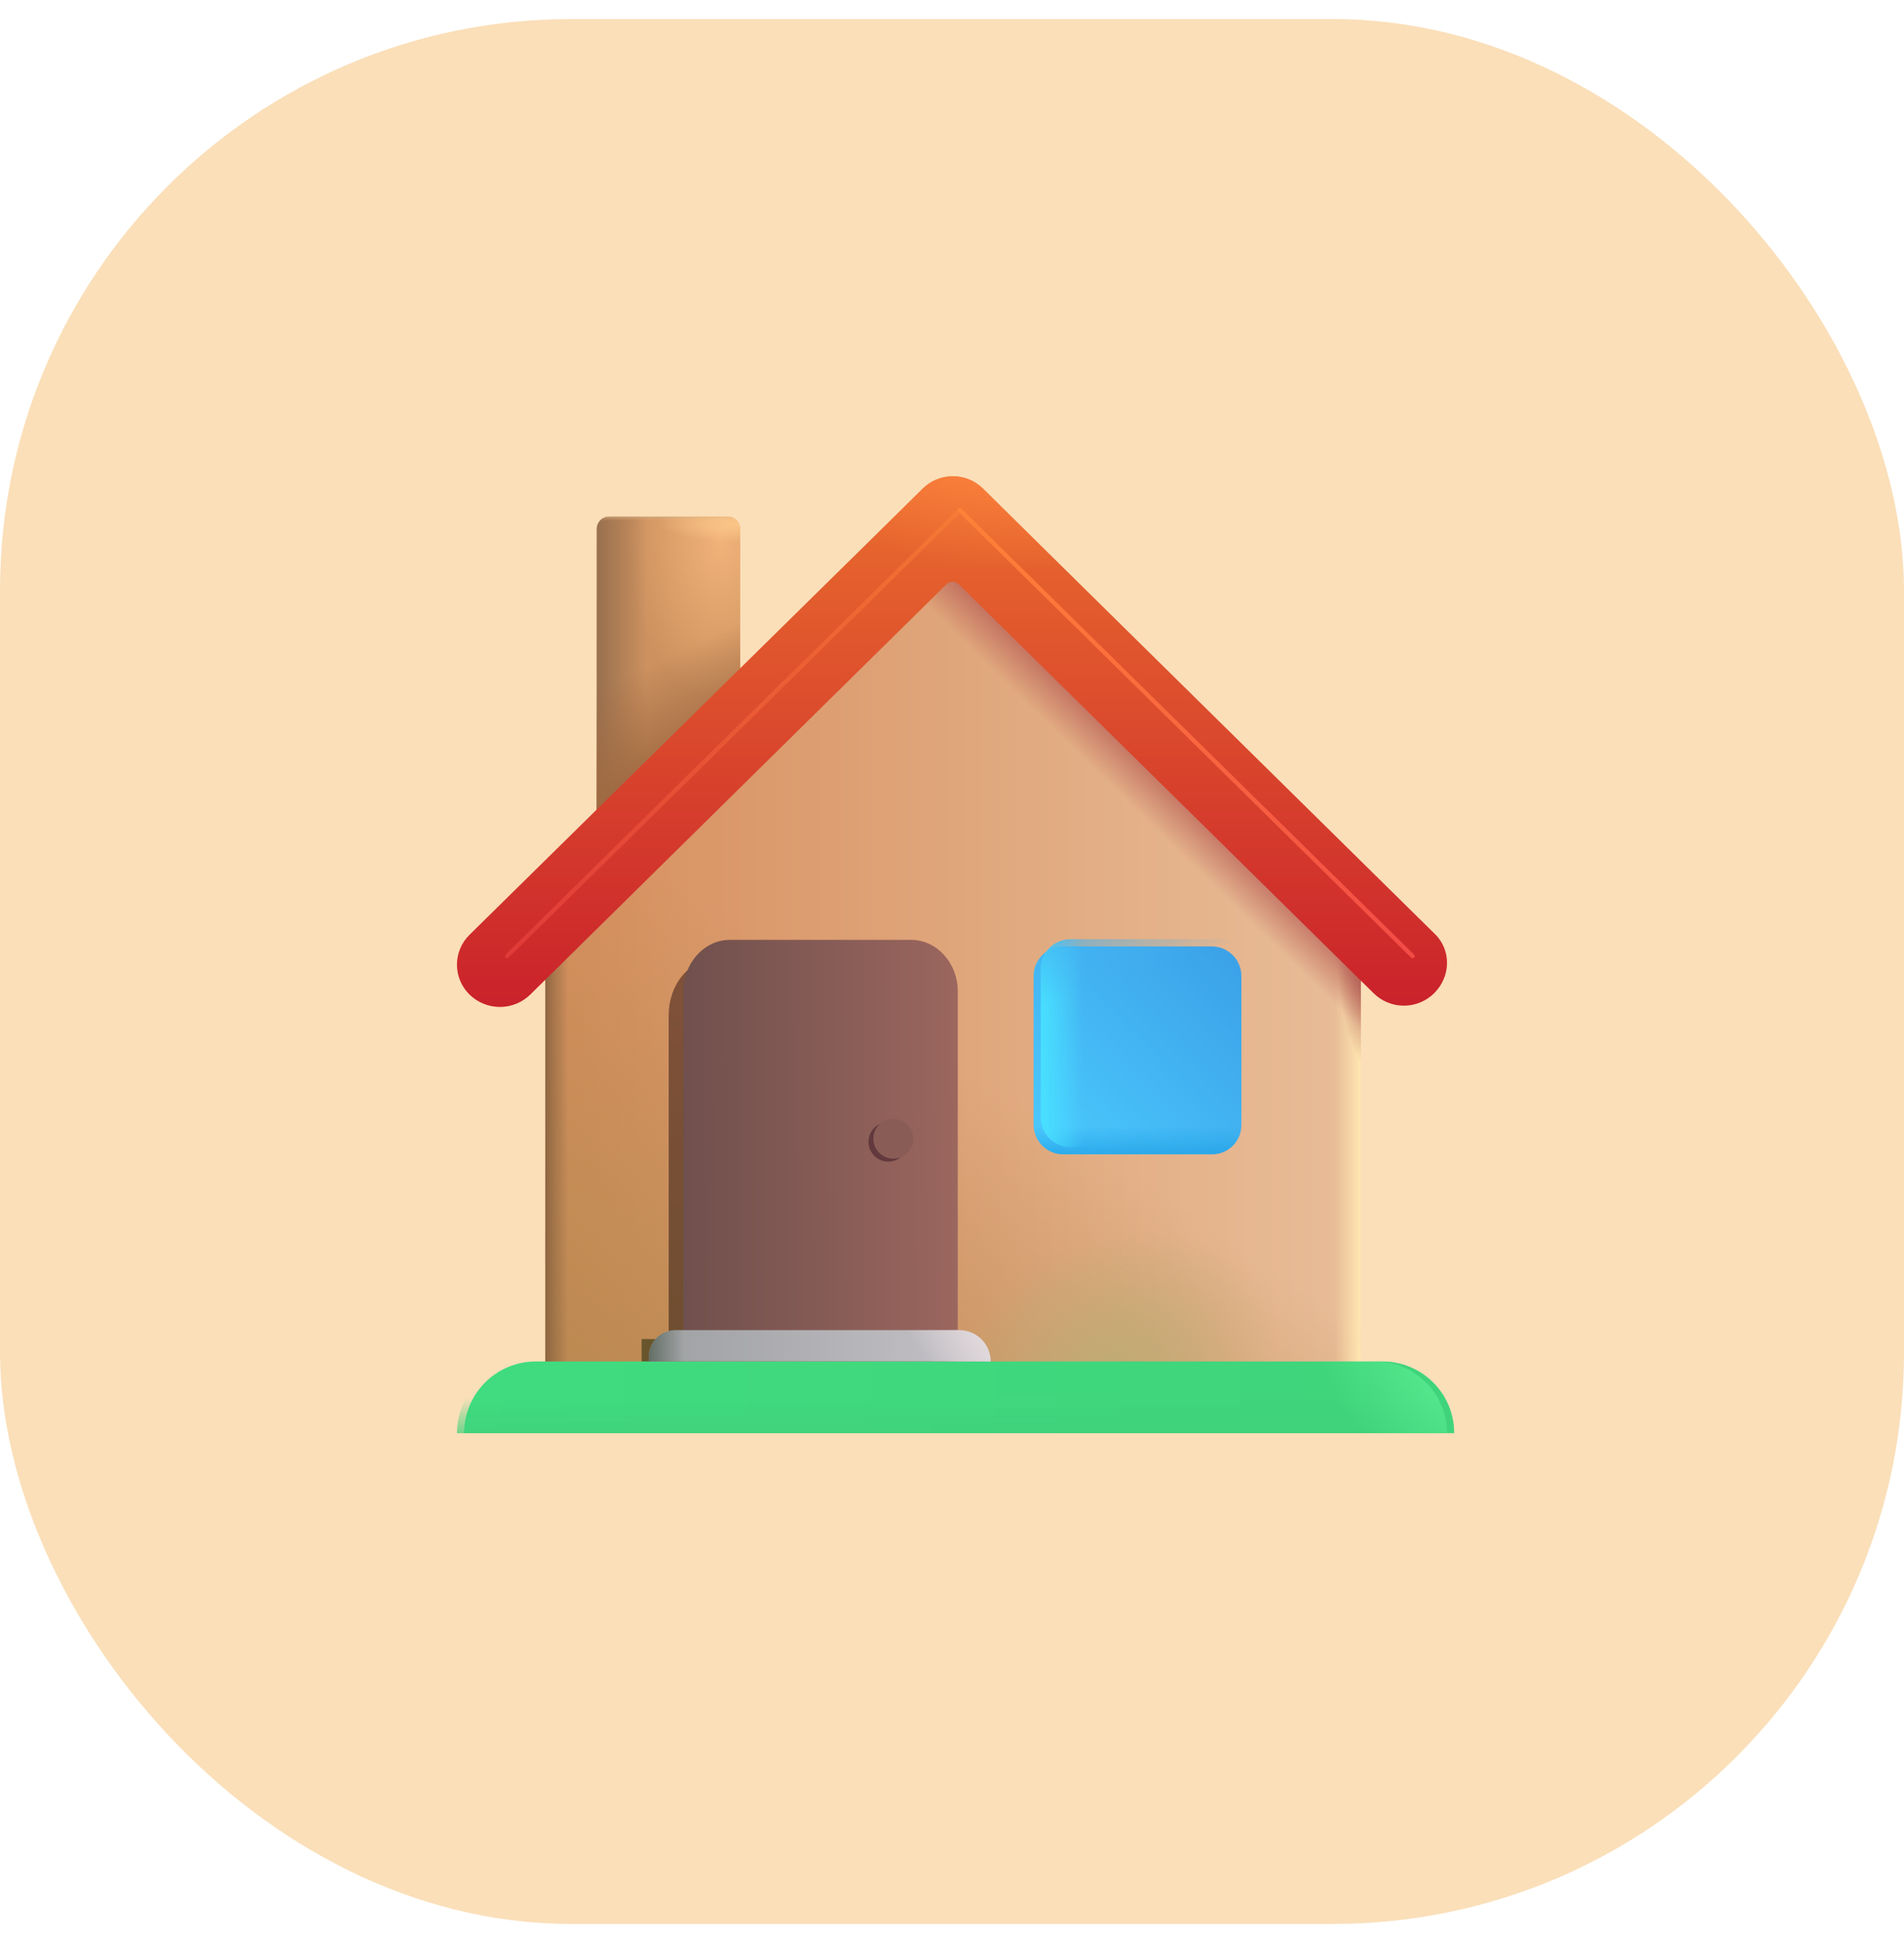 <svg width="50" height="51" viewBox="0 0 50 51" fill="none" xmlns="http://www.w3.org/2000/svg">
<rect y="0.5" width="50" height="50" rx="15" fill="#FADFB9"/>
<path d="M15.672 13.884C15.672 13.798 15.706 13.715 15.767 13.654C15.828 13.593 15.911 13.559 15.998 13.559H19.113C19.2 13.559 19.282 13.593 19.344 13.654C19.405 13.715 19.439 13.798 19.439 13.884V23.473H15.67L15.672 13.884Z" fill="url(#paint0_radial_119_9521)"/>
<path d="M15.672 13.884C15.672 13.798 15.706 13.715 15.767 13.654C15.828 13.593 15.911 13.559 15.998 13.559H19.113C19.2 13.559 19.282 13.593 19.344 13.654C19.405 13.715 19.439 13.798 19.439 13.884V23.473H15.67L15.672 13.884Z" fill="url(#paint1_linear_119_9521)"/>
<path d="M15.672 13.884C15.672 13.798 15.706 13.715 15.767 13.654C15.828 13.593 15.911 13.559 15.998 13.559H19.113C19.2 13.559 19.282 13.593 19.344 13.654C19.405 13.715 19.439 13.798 19.439 13.884V23.473H15.67L15.672 13.884Z" fill="url(#paint2_linear_119_9521)"/>
<path d="M15.672 13.884C15.672 13.798 15.706 13.715 15.767 13.654C15.828 13.593 15.911 13.559 15.998 13.559H19.113C19.2 13.559 19.282 13.593 19.344 13.654C19.405 13.715 19.439 13.798 19.439 13.884V23.473H15.67L15.672 13.884Z" fill="url(#paint3_linear_119_9521)"/>
<path d="M15.672 13.884C15.672 13.798 15.706 13.715 15.767 13.654C15.828 13.593 15.911 13.559 15.998 13.559H19.113C19.2 13.559 19.282 13.593 19.344 13.654C19.405 13.715 19.439 13.798 19.439 13.884V23.473H15.67L15.672 13.884Z" fill="url(#paint4_radial_119_9521)"/>
<path d="M35.738 36.9H14.319V24.39L25.028 14.384L35.738 24.391V36.9Z" fill="url(#paint5_linear_119_9521)"/>
<path d="M35.738 36.9H14.319V24.39L25.028 14.384L35.738 24.391V36.9Z" fill="url(#paint6_linear_119_9521)"/>
<path d="M35.738 36.9H14.319V24.39L25.028 14.384L35.738 24.391V36.9Z" fill="url(#paint7_radial_119_9521)"/>
<path d="M35.738 36.9H14.319V24.39L25.028 14.384L35.738 24.391V36.9Z" fill="url(#paint8_linear_119_9521)"/>
<path d="M35.738 36.9H14.319V24.39L25.028 14.384L35.738 24.391V36.9Z" fill="url(#paint9_radial_119_9521)"/>
<path d="M35.738 36.9H14.319V24.39L25.028 14.384L35.738 24.391V36.9Z" fill="url(#paint10_linear_119_9521)"/>
<path d="M35.738 36.9H14.319V24.39L25.028 14.384L35.738 24.391V36.9Z" fill="url(#paint11_linear_119_9521)"/>
<g filter="url(#filter0_f_119_9521)">
<path d="M24.021 36.899H17.56V26.654C17.56 25.874 18.056 25.232 18.658 25.232H22.923C23.526 25.232 24.021 25.874 24.021 26.654V36.899Z" fill="url(#paint12_linear_119_9521)"/>
</g>
<g filter="url(#filter1_i_119_9521)">
<path d="M32.01 30.11H28.111C28.009 30.111 27.907 30.091 27.812 30.051C27.718 30.012 27.632 29.955 27.559 29.882C27.487 29.81 27.429 29.724 27.39 29.629C27.351 29.535 27.331 29.433 27.331 29.331V25.433C27.331 24.996 27.687 24.653 28.111 24.653H32.008C32.446 24.653 32.788 25.009 32.788 25.433V29.331C32.788 29.768 32.447 30.11 32.008 30.11" fill="url(#paint13_linear_119_9521)"/>
<path d="M32.01 30.11H28.111C28.009 30.111 27.907 30.091 27.812 30.051C27.718 30.012 27.632 29.955 27.559 29.882C27.487 29.81 27.429 29.724 27.39 29.629C27.351 29.535 27.331 29.433 27.331 29.331V25.433C27.331 24.996 27.687 24.653 28.111 24.653H32.008C32.446 24.653 32.788 25.009 32.788 25.433V29.331C32.788 29.768 32.447 30.11 32.008 30.11" fill="url(#paint14_linear_119_9521)"/>
</g>
<path d="M32.01 30.11H28.111C28.009 30.111 27.907 30.091 27.812 30.051C27.718 30.012 27.632 29.955 27.559 29.882C27.487 29.81 27.429 29.724 27.39 29.629C27.351 29.535 27.331 29.433 27.331 29.331V25.433C27.331 24.996 27.687 24.653 28.111 24.653H32.008C32.446 24.653 32.788 25.009 32.788 25.433V29.331C32.788 29.768 32.447 30.11 32.008 30.11" fill="url(#paint15_linear_119_9521)"/>
<path d="M32.01 30.11H28.111C28.009 30.111 27.907 30.091 27.812 30.051C27.718 30.012 27.632 29.955 27.559 29.882C27.487 29.81 27.429 29.724 27.39 29.629C27.351 29.535 27.331 29.433 27.331 29.331V25.433C27.331 24.996 27.687 24.653 28.111 24.653H32.008C32.446 24.653 32.788 25.009 32.788 25.433V29.331C32.788 29.768 32.447 30.11 32.008 30.11" fill="url(#paint16_linear_119_9521)"/>
<g filter="url(#filter2_ii_119_9521)">
<path d="M25.132 35.727H17.926V26.017C17.926 25.277 18.478 24.669 19.151 24.669H23.906C24.579 24.669 25.132 25.277 25.132 26.017V35.727Z" fill="url(#paint17_linear_119_9521)"/>
</g>
<g filter="url(#filter3_f_119_9521)">
<path d="M23.326 30.49C23.463 30.49 23.595 30.435 23.692 30.338C23.79 30.241 23.844 30.109 23.844 29.971C23.844 29.833 23.79 29.701 23.692 29.604C23.595 29.507 23.463 29.452 23.326 29.452C23.188 29.452 23.056 29.507 22.959 29.604C22.861 29.701 22.807 29.833 22.807 29.971C22.807 30.109 22.861 30.241 22.959 30.338C23.056 30.435 23.188 30.49 23.326 30.49Z" fill="#62393D"/>
</g>
<g filter="url(#filter4_ii_119_9521)">
<path d="M23.459 30.413C23.598 30.413 23.731 30.358 23.829 30.26C23.927 30.161 23.983 30.028 23.983 29.889C23.983 29.75 23.927 29.617 23.829 29.519C23.731 29.42 23.598 29.365 23.459 29.365C23.32 29.365 23.186 29.42 23.088 29.519C22.99 29.617 22.935 29.75 22.935 29.889C22.935 30.028 22.99 30.161 23.088 30.26C23.186 30.358 23.32 30.413 23.459 30.413Z" fill="#895D56"/>
</g>
<path d="M37.676 24.511L25.82 12.83C25.608 12.618 25.321 12.5 25.022 12.5C24.723 12.5 24.436 12.618 24.225 12.83C24.225 12.83 24.212 12.83 24.212 12.843L12.33 24.536C12.226 24.638 12.143 24.76 12.086 24.895C12.029 25.03 12 25.175 12 25.321C12 25.467 12.029 25.612 12.086 25.747C12.143 25.882 12.226 26.004 12.33 26.106C12.543 26.314 12.83 26.431 13.128 26.431C13.426 26.431 13.712 26.314 13.925 26.106L24.852 15.338C24.895 15.295 24.954 15.271 25.015 15.271C25.076 15.271 25.135 15.295 25.178 15.338L36.069 26.068C36.281 26.279 36.567 26.397 36.866 26.397C37.165 26.397 37.452 26.279 37.664 26.068C38.103 25.628 38.116 24.936 37.676 24.51" fill="url(#paint18_linear_119_9521)"/>
<path d="M37.676 24.511L25.82 12.83C25.608 12.618 25.321 12.5 25.022 12.5C24.723 12.5 24.436 12.618 24.225 12.83C24.225 12.83 24.212 12.83 24.212 12.843L12.33 24.536C12.226 24.638 12.143 24.76 12.086 24.895C12.029 25.03 12 25.175 12 25.321C12 25.467 12.029 25.612 12.086 25.747C12.143 25.882 12.226 26.004 12.33 26.106C12.543 26.314 12.83 26.431 13.128 26.431C13.426 26.431 13.712 26.314 13.925 26.106L24.852 15.338C24.895 15.295 24.954 15.271 25.015 15.271C25.076 15.271 25.135 15.295 25.178 15.338L36.069 26.068C36.281 26.279 36.567 26.397 36.866 26.397C37.165 26.397 37.452 26.279 37.664 26.068C38.103 25.628 38.116 24.936 37.676 24.51" fill="url(#paint19_radial_119_9521)"/>
<g filter="url(#filter5_f_119_9521)">
<path d="M16.85 35.148H24.892V36.201H16.85V35.148Z" fill="#68552B"/>
</g>
<g filter="url(#filter6_i_119_9521)">
<path d="M12 37.618C12 36.578 12.843 35.736 13.882 35.736H36.118C37.157 35.736 38 36.578 38 37.618H12Z" fill="url(#paint20_linear_119_9521)"/>
</g>
<path d="M12 37.619C12 36.58 12.843 35.737 13.882 35.737H36.118C37.157 35.737 38 36.58 38 37.619H12Z" fill="url(#paint21_linear_119_9521)"/>
<path d="M12 37.619C12 36.58 12.843 35.737 13.882 35.737H36.118C37.157 35.737 38 36.58 38 37.619H12Z" fill="url(#paint22_radial_119_9521)"/>
<path d="M17.038 35.612C17.038 35.427 17.112 35.249 17.242 35.118C17.373 34.988 17.551 34.914 17.736 34.914H25.193C25.646 34.914 26.014 35.282 26.014 35.735H17.038V35.612Z" fill="url(#paint23_linear_119_9521)"/>
<path d="M17.038 35.612C17.038 35.427 17.112 35.249 17.242 35.118C17.373 34.988 17.551 34.914 17.736 34.914H25.193C25.646 34.914 26.014 35.282 26.014 35.735H17.038V35.612Z" fill="url(#paint24_linear_119_9521)"/>
<path d="M17.038 35.612C17.038 35.427 17.112 35.249 17.242 35.118C17.373 34.988 17.551 34.914 17.736 34.914H25.193C25.646 34.914 26.014 35.282 26.014 35.735H17.038V35.612Z" fill="url(#paint25_linear_119_9521)"/>
<g filter="url(#filter7_f_119_9521)">
<path d="M25.205 13.389L37.095 25.096" stroke="url(#paint26_linear_119_9521)" stroke-width="0.113" stroke-linecap="round"/>
</g>
<g filter="url(#filter8_f_119_9521)">
<path d="M25.206 13.389L13.315 25.096" stroke="url(#paint27_linear_119_9521)" stroke-opacity="0.5" stroke-width="0.113" stroke-linecap="round"/>
</g>
<defs>
<filter id="filter0_f_119_9521" x="17.372" y="25.045" width="6.836" height="12.041" filterUnits="userSpaceOnUse" color-interpolation-filters="sRGB">
<feFlood flood-opacity="0" result="BackgroundImageFix"/>
<feBlend mode="normal" in="SourceGraphic" in2="BackgroundImageFix" result="shape"/>
<feGaussianBlur stdDeviation="0.094" result="effect1_foregroundBlur_119_9521"/>
</filter>
<filter id="filter1_i_119_9521" x="27.144" y="24.653" width="5.645" height="5.645" filterUnits="userSpaceOnUse" color-interpolation-filters="sRGB">
<feFlood flood-opacity="0" result="BackgroundImageFix"/>
<feBlend mode="normal" in="SourceGraphic" in2="BackgroundImageFix" result="shape"/>
<feColorMatrix in="SourceAlpha" type="matrix" values="0 0 0 0 0 0 0 0 0 0 0 0 0 0 0 0 0 0 127 0" result="hardAlpha"/>
<feOffset dx="-0.188" dy="0.188"/>
<feGaussianBlur stdDeviation="0.094"/>
<feComposite in2="hardAlpha" operator="arithmetic" k2="-1" k3="1"/>
<feColorMatrix type="matrix" values="0 0 0 0 0.047 0 0 0 0 0.475 0 0 0 0 0.792 0 0 0 1 0"/>
<feBlend mode="normal" in2="shape" result="effect1_innerShadow_119_9521"/>
</filter>
<filter id="filter2_ii_119_9521" x="17.851" y="24.669" width="7.375" height="11.058" filterUnits="userSpaceOnUse" color-interpolation-filters="sRGB">
<feFlood flood-opacity="0" result="BackgroundImageFix"/>
<feBlend mode="normal" in="SourceGraphic" in2="BackgroundImageFix" result="shape"/>
<feColorMatrix in="SourceAlpha" type="matrix" values="0 0 0 0 0 0 0 0 0 0 0 0 0 0 0 0 0 0 127 0" result="hardAlpha"/>
<feOffset dx="0.094"/>
<feGaussianBlur stdDeviation="0.094"/>
<feComposite in2="hardAlpha" operator="arithmetic" k2="-1" k3="1"/>
<feColorMatrix type="matrix" values="0 0 0 0 0.255 0 0 0 0 0.188 0 0 0 0 0.141 0 0 0 1 0"/>
<feBlend mode="normal" in2="shape" result="effect1_innerShadow_119_9521"/>
<feColorMatrix in="SourceAlpha" type="matrix" values="0 0 0 0 0 0 0 0 0 0 0 0 0 0 0 0 0 0 127 0" result="hardAlpha"/>
<feOffset dx="-0.075"/>
<feGaussianBlur stdDeviation="0.056"/>
<feComposite in2="hardAlpha" operator="arithmetic" k2="-1" k3="1"/>
<feColorMatrix type="matrix" values="0 0 0 0 0.694 0 0 0 0 0.471 0 0 0 0 0.408 0 0 0 1 0"/>
<feBlend mode="normal" in2="effect1_innerShadow_119_9521" result="effect2_innerShadow_119_9521"/>
</filter>
<filter id="filter3_f_119_9521" x="22.75" y="29.396" width="1.151" height="1.151" filterUnits="userSpaceOnUse" color-interpolation-filters="sRGB">
<feFlood flood-opacity="0" result="BackgroundImageFix"/>
<feBlend mode="normal" in="SourceGraphic" in2="BackgroundImageFix" result="shape"/>
<feGaussianBlur stdDeviation="0.028" result="effect1_foregroundBlur_119_9521"/>
</filter>
<filter id="filter4_ii_119_9521" x="22.897" y="29.365" width="1.123" height="1.048" filterUnits="userSpaceOnUse" color-interpolation-filters="sRGB">
<feFlood flood-opacity="0" result="BackgroundImageFix"/>
<feBlend mode="normal" in="SourceGraphic" in2="BackgroundImageFix" result="shape"/>
<feColorMatrix in="SourceAlpha" type="matrix" values="0 0 0 0 0 0 0 0 0 0 0 0 0 0 0 0 0 0 127 0" result="hardAlpha"/>
<feOffset dx="-0.037"/>
<feGaussianBlur stdDeviation="0.037"/>
<feComposite in2="hardAlpha" operator="arithmetic" k2="-1" k3="1"/>
<feColorMatrix type="matrix" values="0 0 0 0 0.694 0 0 0 0 0.482 0 0 0 0 0.42 0 0 0 1 0"/>
<feBlend mode="normal" in2="shape" result="effect1_innerShadow_119_9521"/>
<feColorMatrix in="SourceAlpha" type="matrix" values="0 0 0 0 0 0 0 0 0 0 0 0 0 0 0 0 0 0 127 0" result="hardAlpha"/>
<feOffset dx="0.037"/>
<feGaussianBlur stdDeviation="0.037"/>
<feComposite in2="hardAlpha" operator="arithmetic" k2="-1" k3="1"/>
<feColorMatrix type="matrix" values="0 0 0 0 0.29 0 0 0 0 0.184 0 0 0 0 0.165 0 0 0 1 0"/>
<feBlend mode="normal" in2="effect1_innerShadow_119_9521" result="effect2_innerShadow_119_9521"/>
</filter>
<filter id="filter5_f_119_9521" x="16.662" y="34.96" width="8.418" height="1.429" filterUnits="userSpaceOnUse" color-interpolation-filters="sRGB">
<feFlood flood-opacity="0" result="BackgroundImageFix"/>
<feBlend mode="normal" in="SourceGraphic" in2="BackgroundImageFix" result="shape"/>
<feGaussianBlur stdDeviation="0.094" result="effect1_foregroundBlur_119_9521"/>
</filter>
<filter id="filter6_i_119_9521" x="12" y="35.736" width="26.188" height="1.882" filterUnits="userSpaceOnUse" color-interpolation-filters="sRGB">
<feFlood flood-opacity="0" result="BackgroundImageFix"/>
<feBlend mode="normal" in="SourceGraphic" in2="BackgroundImageFix" result="shape"/>
<feColorMatrix in="SourceAlpha" type="matrix" values="0 0 0 0 0 0 0 0 0 0 0 0 0 0 0 0 0 0 127 0" result="hardAlpha"/>
<feOffset dx="0.188"/>
<feGaussianBlur stdDeviation="0.188"/>
<feComposite in2="hardAlpha" operator="arithmetic" k2="-1" k3="1"/>
<feColorMatrix type="matrix" values="0 0 0 0 0.251 0 0 0 0 0.545 0 0 0 0 0.353 0 0 0 1 0"/>
<feBlend mode="normal" in2="shape" result="effect1_innerShadow_119_9521"/>
</filter>
<filter id="filter7_f_119_9521" x="24.923" y="13.107" width="12.453" height="12.27" filterUnits="userSpaceOnUse" color-interpolation-filters="sRGB">
<feFlood flood-opacity="0" result="BackgroundImageFix"/>
<feBlend mode="normal" in="SourceGraphic" in2="BackgroundImageFix" result="shape"/>
<feGaussianBlur stdDeviation="0.113" result="effect1_foregroundBlur_119_9521"/>
</filter>
<filter id="filter8_f_119_9521" x="13.034" y="13.107" width="12.454" height="12.27" filterUnits="userSpaceOnUse" color-interpolation-filters="sRGB">
<feFlood flood-opacity="0" result="BackgroundImageFix"/>
<feBlend mode="normal" in="SourceGraphic" in2="BackgroundImageFix" result="shape"/>
<feGaussianBlur stdDeviation="0.113" result="effect1_foregroundBlur_119_9521"/>
</filter>
<radialGradient id="paint0_radial_119_9521" cx="0" cy="0" r="1" gradientUnits="userSpaceOnUse" gradientTransform="translate(18.93 14.113) rotate(90) scale(4.402 2.403)">
<stop stop-color="#F1B379"/>
<stop offset="1" stop-color="#CD915F"/>
</radialGradient>
<linearGradient id="paint1_linear_119_9521" x1="15.411" y1="17.388" x2="16.988" y2="17.388" gradientUnits="userSpaceOnUse">
<stop stop-color="#8E694B"/>
<stop offset="1" stop-color="#8E694B" stop-opacity="0"/>
</linearGradient>
<linearGradient id="paint2_linear_119_9521" x1="18.96" y1="19.594" x2="17.789" y2="17.099" gradientUnits="userSpaceOnUse">
<stop stop-color="#9F6A42"/>
<stop offset="1" stop-color="#9F6A42" stop-opacity="0"/>
</linearGradient>
<linearGradient id="paint3_linear_119_9521" x1="17.555" y1="13.505" x2="17.555" y2="13.666" gradientUnits="userSpaceOnUse">
<stop stop-color="#D5AD80"/>
<stop offset="1" stop-color="#D5AD80" stop-opacity="0"/>
</linearGradient>
<radialGradient id="paint4_radial_119_9521" cx="0" cy="0" r="1" gradientUnits="userSpaceOnUse" gradientTransform="translate(19.881 13.737) rotate(180) scale(2.61 0.51)">
<stop stop-color="#FFCB8C"/>
<stop offset="1" stop-color="#FFCB8C" stop-opacity="0"/>
</radialGradient>
<linearGradient id="paint5_linear_119_9521" x1="15.098" y1="29.099" x2="35.147" y2="29.099" gradientUnits="userSpaceOnUse">
<stop stop-color="#D7905F"/>
<stop offset="1" stop-color="#E8BC97"/>
</linearGradient>
<linearGradient id="paint6_linear_119_9521" x1="15.661" y1="37.422" x2="22.835" y2="26.38" gradientUnits="userSpaceOnUse">
<stop stop-color="#BA8951"/>
<stop offset="1" stop-color="#BA8951" stop-opacity="0"/>
</linearGradient>
<radialGradient id="paint7_radial_119_9521" cx="0" cy="0" r="1" gradientUnits="userSpaceOnUse" gradientTransform="translate(29.138 36.175) rotate(-118.804) scale(3.572 4.483)">
<stop stop-color="#BEAB75"/>
<stop offset="1" stop-color="#BEAB75" stop-opacity="0"/>
</radialGradient>
<linearGradient id="paint8_linear_119_9521" x1="35.738" y1="32.169" x2="35.05" y2="32.169" gradientUnits="userSpaceOnUse">
<stop stop-color="#FFE6B1"/>
<stop offset="1" stop-color="#FFE6B1" stop-opacity="0"/>
</linearGradient>
<radialGradient id="paint9_radial_119_9521" cx="0" cy="0" r="1" gradientUnits="userSpaceOnUse" gradientTransform="translate(35.991 23.645) rotate(90) scale(4.39 0.992)">
<stop offset="0.35" stop-color="#9E413E"/>
<stop offset="1" stop-color="#9E413E" stop-opacity="0"/>
</radialGradient>
<linearGradient id="paint10_linear_119_9521" x1="28.823" y1="18.143" x2="27.754" y2="19.237" gradientUnits="userSpaceOnUse">
<stop stop-color="#B55852"/>
<stop offset="1" stop-color="#B55852" stop-opacity="0"/>
</linearGradient>
<linearGradient id="paint11_linear_119_9521" x1="14.187" y1="34.318" x2="14.919" y2="34.318" gradientUnits="userSpaceOnUse">
<stop stop-color="#845F3D"/>
<stop offset="1" stop-color="#845F3D" stop-opacity="0"/>
</linearGradient>
<linearGradient id="paint12_linear_119_9521" x1="20.791" y1="25.233" x2="20.791" y2="36.898" gradientUnits="userSpaceOnUse">
<stop stop-color="#805139"/>
<stop offset="1" stop-color="#6D4D2F"/>
</linearGradient>
<linearGradient id="paint13_linear_119_9521" x1="27.332" y1="30.524" x2="33.221" y2="24.653" gradientUnits="userSpaceOnUse">
<stop stop-color="#4CCCFF"/>
<stop offset="1" stop-color="#3A9EE6"/>
</linearGradient>
<linearGradient id="paint14_linear_119_9521" x1="30.061" y1="30.453" x2="30.061" y2="29.379" gradientUnits="userSpaceOnUse">
<stop stop-color="#1E9FE4"/>
<stop offset="1" stop-color="#1E9FE4" stop-opacity="0"/>
</linearGradient>
<linearGradient id="paint15_linear_119_9521" x1="27.332" y1="28.724" x2="28.428" y2="28.724" gradientUnits="userSpaceOnUse">
<stop stop-color="#48E0FF"/>
<stop offset="1" stop-color="#48E0FF" stop-opacity="0"/>
</linearGradient>
<linearGradient id="paint16_linear_119_9521" x1="28.157" y1="23.698" x2="28.892" y2="25.901" gradientUnits="userSpaceOnUse">
<stop stop-color="#43B3F2"/>
<stop offset="1" stop-color="#43B3F2" stop-opacity="0"/>
</linearGradient>
<linearGradient id="paint17_linear_119_9521" x1="17.926" y1="31.604" x2="25.132" y2="31.562" gradientUnits="userSpaceOnUse">
<stop stop-color="#70504D"/>
<stop offset="1" stop-color="#9B665E"/>
</linearGradient>
<linearGradient id="paint18_linear_119_9521" x1="25" y1="12.5" x2="25" y2="26.431" gradientUnits="userSpaceOnUse">
<stop stop-color="#EA6D2E"/>
<stop offset="1" stop-color="#CA222B"/>
</linearGradient>
<radialGradient id="paint19_radial_119_9521" cx="0" cy="0" r="1" gradientUnits="userSpaceOnUse" gradientTransform="translate(25.782 11.559) rotate(97.326) scale(3.355 6.262)">
<stop stop-color="#FF853F"/>
<stop offset="1" stop-color="#FF853F" stop-opacity="0"/>
</radialGradient>
<linearGradient id="paint20_linear_119_9521" x1="37.281" y1="37.618" x2="11.339" y2="37.618" gradientUnits="userSpaceOnUse">
<stop stop-color="#3FD47B"/>
<stop offset="1" stop-color="#40DC7F"/>
</linearGradient>
<linearGradient id="paint21_linear_119_9521" x1="25" y1="38.118" x2="25" y2="36.678" gradientUnits="userSpaceOnUse">
<stop offset="0.107" stop-color="#3FD17B"/>
<stop offset="1" stop-color="#3FD17B" stop-opacity="0"/>
</linearGradient>
<radialGradient id="paint22_radial_119_9521" cx="0" cy="0" r="1" gradientUnits="userSpaceOnUse" gradientTransform="translate(38 35.467) rotate(147.147) scale(3.119 5.115)">
<stop stop-color="#5CEE92"/>
<stop offset="1" stop-color="#5CEE92" stop-opacity="0"/>
</radialGradient>
<linearGradient id="paint23_linear_119_9521" x1="17.28" y1="35.735" x2="25.686" y2="35.735" gradientUnits="userSpaceOnUse">
<stop stop-color="#9FA1A3"/>
<stop offset="1" stop-color="#C4C1C7"/>
</linearGradient>
<linearGradient id="paint24_linear_119_9521" x1="16.887" y1="35.735" x2="17.958" y2="35.735" gradientUnits="userSpaceOnUse">
<stop stop-color="#59675C"/>
<stop offset="1" stop-color="#59675C" stop-opacity="0"/>
</linearGradient>
<linearGradient id="paint25_linear_119_9521" x1="26.014" y1="35.325" x2="24.607" y2="36.199" gradientUnits="userSpaceOnUse">
<stop stop-color="#E3DADD"/>
<stop offset="1" stop-color="#E3DADD" stop-opacity="0"/>
</linearGradient>
<linearGradient id="paint26_linear_119_9521" x1="24.839" y1="13.207" x2="37.593" y2="26.337" gradientUnits="userSpaceOnUse">
<stop stop-color="#FF8337"/>
<stop offset="1" stop-color="#F24747"/>
</linearGradient>
<linearGradient id="paint27_linear_119_9521" x1="25.571" y1="13.207" x2="12.818" y2="26.337" gradientUnits="userSpaceOnUse">
<stop stop-color="#FF8337"/>
<stop offset="1" stop-color="#F24747"/>
</linearGradient>
</defs>
</svg>
